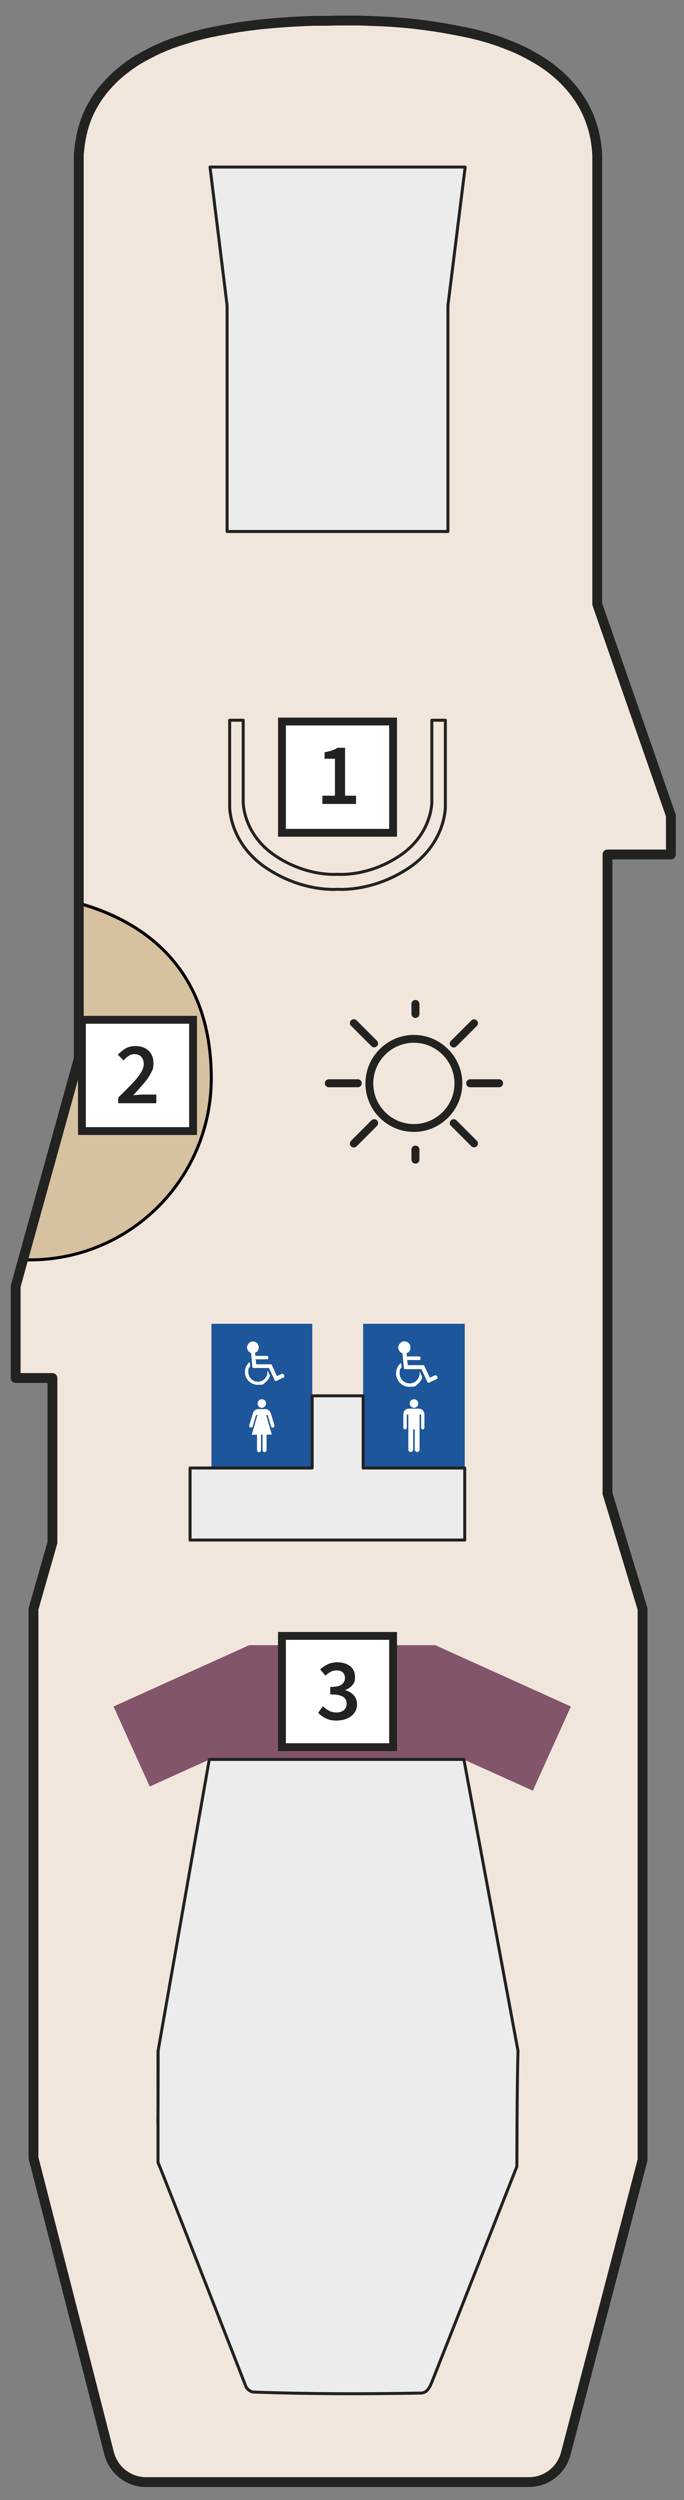 <?xml version="1.0" encoding="UTF-8"?><svg xmlns="http://www.w3.org/2000/svg" id="Ebene_1" version="1.1" viewBox="0 0 480.1 1752.6"><rect x="0" y="0" width="480.1" height="1752.6" fill="#808080" stroke="none"/><defs><style> .st0, .st1, .st2, .st3 { fill: none; } .st4 { stroke-miterlimit: 2.8; stroke-width: 5.5px; } .st4, .st5 { fill: #fff; } .st4, .st2, .st3 { stroke: #222221; } .st6 { fill: #82556b; } .st1 { stroke: #000; stroke-miterlimit: 6.9; } .st1, .st2 { stroke-width: 2.1px; } .st7 { isolation: isolate; } .st8 { fill: #d6c1a1; } .st2, .st3 { stroke-linecap: round; stroke-linejoin: round; } .st9 { fill: #f1e6dc; } .st10 { fill: #222221; } .st11 { fill: #1d569a; } .st3 { stroke-width: 6.9px; } .st12 { fill: #ececec; } </style></defs><g id="Ebene_11"><g class="st7"><g id="Flächen"><path class="st9" d="M228.7,14.5h-8.2c0,0-8,.4-8,.4l-7.7.4-7.5.5-7.4.6-7.3.7-7.3.9-7.3,1-7.3,1.2-7.4,1.4-5.6,1.1-4.9,1.1-4.8,1.2-4.6,1.3-4.5,1.4-4.4,1.4-4.3,1.5-4.1,1.6-4,1.7-3.9,1.8-3.7,1.9-3.6,1.9-3.5,2-3.4,2.1-3.2,2.2-3.1,2.3-2.9,2.3-2.8,2.4-2.7,2.5-2.5,2.6-2.4,2.6-2.3,2.7-2.1,2.8-2,2.8-1.8,2.9-1.7,3-1.6,3-1.4,3.1-1.3,3.2-1.1,3.3-1,3.3-.8,3.4-.7,3.5-.6,3.5-.4,3.6-.3,3.6v633.8l-44.3,159.7v64.3h25.8v115.4l-13.2,46.5v384.8l53.1,207.2c3,11.8,13.7,20.1,25.9,20.1h268.8c12.1,0,22.7-8.2,25.8-19.9l53.9-205.9v-386.3l-24.6-81v-447.9h44.5v-27.2l-51.7-148.3V109l-.3-3.6-.4-3.6-.5-3.5-.7-3.5-.8-3.4-1-3.3-1.1-3.3-1.2-3.2-1.4-3.1-1.5-3.1-1.7-3-1.8-2.9-2-2.9-2.1-2.8-2.2-2.7-2.4-2.6-2.5-2.6-2.6-2.5-2.8-2.4-2.9-2.4-3.1-2.3-3.2-2.2-3.3-2.1-3.5-2-3.6-2-3.7-1.9-3.8-1.8-4-1.7-4.1-1.6-4.2-1.6-4.4-1.5-4.5-1.4-4.6-1.3-4.7-1.2-4.9-1.1-1-.2-7.5-1.5-7.3-1.3-7.3-1.2-7.3-1-7.3-.9-7.3-.7-7.4-.6-7.6-.4-7.8-.3-8-.2h-8.3c0,0-6.4,0-6.4,0h-8.6ZM325.6,1233.5l38,204.4c-.8,26.5-.8,80.9-.8,80.9,0,0-57,144.6-59.2,150-1.6,4-3.4,8.9-8.3,8.9-39.2.7-77.8.7-117-.7-2.1,0-4.1-1.4-5.5-3.4,0,0-56.4-144.5-61.9-157.6v-78.4c0,17.2,0,33.7-.2,50.9l.2-50.9,35.9-204.1h178.8ZM254.9,978.5v50.6h71.3v50.5h-192.7v-50.5h85.7v-50.6h35.8,0ZM170.7,504.9v57.3s-.3,22.1,22.1,37.4c22.4,15.3,44.1,13.3,44.1,13.3h0s21.6,2,44.1-13.3c22.4-15.3,22.1-37.4,22.1-37.4v-57.3h9.5v60.6s.4,25.3-25.3,42.7-50.4,15.2-50.4,15.2h0s-24.7,2.3-50.4-15.2-25.3-42.7-25.3-42.7v-60.6h9.5ZM326.5,117.1l-12.1,97v158.5h-155v-158.5l-12-97h179.1,0Z"/><polygon class="st6" points="174.9 1153.3 174.9 1153.3 174.9 1153.3 79.7 1196.3 105.1 1252.4 146.9 1233.5 146.9 1233.5 325.6 1233.5 325.6 1233.5 374 1255.3 400.7 1196.3 305.5 1153.3 305.5 1153.3 174.9 1153.3"/><path class="st8" d="M55.3,740.7l-40.5,142.3c2.8.2,5.7.3,8.6.3,69,0,125-57.3,125-127.9s-39.5-109.3-93.1-123.7v109h0Z"/></g><g id="Crew"><polygon class="st12" points="159.4 214.1 159.4 372.6 314.4 372.6 314.4 214.1 326.5 117.1 147.4 117.1 159.4 214.1"/><rect class="st0" x="179.6" y="1163.7" width="112.4" height="44.3"/><path class="st12" d="M110.8,1488.4c.2-17.1.2-33.7.2-50.9l35.9-204.1h178.7l38,204.4c-.8,26.5-.8,80.9-.8,80.9,0,0-57,144.6-59.2,150-1.6,4-3.4,8.9-8.3,8.9-39.2.7-77.8.7-117-.7-2.1,0-4.1-1.4-5.5-3.4,0,0-56.4-144.5-61.9-157.6v-78.4"/><polygon class="st12" points="219.1 978.5 219.1 1029.1 133.4 1029.1 133.4 1079.6 326.2 1079.6 326.2 1029.1 254.9 1029.1 254.9 978.5 219.1 978.5"/><path class="st9" d="M170.7,504.9v57.3s-.3,22.1,22.1,37.4c22.4,15.3,44.1,13.3,44.1,13.3h0s21.6,2,44.1-13.3c22.4-15.3,22.1-37.4,22.1-37.4v-57.3h9.5v60.6s.4,25.3-25.3,42.7-50.4,15.2-50.4,15.2h0s-24.7,2.3-50.4-15.2-25.3-42.7-25.3-42.7v-60.6h9.5Z"/></g><g id="Toiletten"><rect class="st11" x="148.4" y="928" width="70.8" height="101.1"/><rect class="st11" x="254.9" y="928" width="71.3" height="101.1"/><path class="st5" d="M290.6,986.9c-1.7,0-3-1.4-3-3s1.3-3,3-3,3,1.3,3,3-1.3,3-3,3ZM286.6,1016.2v-24.5h-1.1v9c0,1.8-2.4,1.8-2.4,0v-9.3c0-2.2,1.7-3.9,3.8-3.9h7.1c2.3,0,3.9,2,3.9,4v9.2c0,1.8-2.3,1.8-2.3,0v-9h-1.1v24.5c0,.9-.8,1.7-1.7,1.7s-1.7-.8-1.7-1.7v-14.2h-1.1v14.2c0,.9-.8,1.7-1.7,1.7s-1.7-.8-1.7-1.7h0Z"/><path class="st5" d="M186.8,991.8h0l4,13.9h-3.7v10.9c0,1.9-2.8,1.8-2.8,0v-10.9h-1.1v10.9c0,1.9-2.8,1.9-2.8,0v-10.8h-3.7l4-13.9h-1l-2.3,7.9c-.6,1.7-2.9,1-2.4-.8l2.6-8.5c.3-1,1.5-2.7,3.6-2.7h5.1c2.1,0,3.3,1.7,3.7,2.7l2.6,8.5c.5,1.8-1.8,2.6-2.4.8l-2.3-7.8h-1.1v-.2h0ZM186.8,991.8h0ZM186.8,991.8h0ZM186.8,991.8h0ZM186.8,991.8h0ZM183.8,986.9c-1.7,0-3-1.4-3-3s1.3-3,3-3,3,1.4,3,3-1.4,3-3,3Z"/><path class="st5" d="M199.2,963.5c.2.4.4,1.1.4,1.5s-.2.5-.7.7l-4.4,2.1c-.6.3-.9.4-1.2.3-.2,0-.4-.2-.5-.5l-4-8.6h-11c-.3,0-.4,0-.5-.2,0,0-.2-.4-.2-.8l-.9-9.6c-1.7-.5-2.8-2.1-2.8-3.9s1.8-4.1,4.1-4.1,4.1,1.8,4.1,4.1-1.1,3.2-2.6,3.8l.2,2.2h8.4c.3,0,.4,0,.5.2,0,0,.2.5.2,1s0,.9-.2,1c0,0-.2.2-.5.2h-8.1l.3,3.5h10.7s.2.2.2.3l3.7,8,3.2-1.5c.3-.2.5-.2.6-.2.2,0,.3,0,.4.4M175,955h0c-2,1.7-3.1,4.2-3.1,6.8,0,4.9,4,9,9,9s3.9-.6,5.4-1.8c1.5-1.1,2.6-2.8,3.2-4.6h0c0,0-1.6-3.5-1.6-3.5,0,0,0,0-.2,0h0v1c0,3.7-3,6.7-6.7,6.7s-6.7-3-6.7-6.7.5-2.8,1.3-4h0c0,0-.2-2.7-.2-2.7h0"/><path class="st5" d="M306.7,964.5c.2.5.4,1.2.4,1.6s-.3.5-.7.7l-4.6,2.2c-.6.3-1,.4-1.2.3-.2,0-.4-.2-.6-.5l-4.2-9h-11.5c-.3,0-.4,0-.6-.2,0,0-.2-.4-.2-.8l-1-10.1c-1.7-.6-3-2.2-3-4.1s1.9-4.3,4.3-4.3,4.3,1.9,4.3,4.3-1.1,3.4-2.7,4l.2,2.3h8.8c.3,0,.4,0,.5.2s.2.5.2,1.1,0,.9-.2,1c0,0-.2.2-.5.2h-8.6l.4,3.6h11.3s.2.2.3.4l3.9,8.4,3.4-1.6c.3-.2.5-.2.6-.2.2,0,.3,0,.5.5M281.2,955.7h0c-2.1,1.8-3.2,4.4-3.2,7.1,0,5.2,4.2,9.4,9.4,9.4s4.1-.7,5.7-1.9c1.6-1.2,2.8-2.9,3.3-4.9h0c0,0-1.7-3.6-1.7-3.6,0,0,0,0-.2,0h0v1c0,3.9-3.2,7-7,7s-7-3.2-7-7,.5-3,1.4-4.2h0c0,0-.3-2.8-.3-2.8v-.2h0"/></g><g id="Konturen"><path class="st2" d="M36.8,966H11v-64.3l44.3-159.7V108.2l.4-3.6.4-3.6.6-3.5.7-3.5.8-3.4,1-3.3,1.1-3.3,1.3-3.2,1.4-3.1,1.6-3,1.7-3,1.8-2.9,2-2.8,2.1-2.8,2.3-2.7,2.4-2.6,2.5-2.6,2.7-2.5,2.8-2.4,2.9-2.3,3.1-2.3,3.2-2.2,3.4-2.1,3.5-2,3.6-1.9,3.7-1.9,3.9-1.8,4-1.7,4.1-1.6,4.3-1.5,4.4-1.4,4.5-1.4,4.6-1.3,4.8-1.2,4.9-1.1,5.6-1.1,7.4-1.4,7.3-1.2,7.3-1,7.3-.9,7.3-.7,7.4-.6,7.5-.5,7.7-.4,8-.3h8.2c0,0,8.5-.2,8.5-.2h14.7c0,0,8,.3,8,.3l7.8.3,7.6.4,7.4.6,7.3.7,7.3.9,7.3,1,7.3,1.2,7.3,1.3,7.5,1.5,1,.2,4.9,1.1,4.7,1.2,4.6,1.3,4.5,1.4,4.4,1.5,4.2,1.6,4.1,1.6,4,1.7,3.8,1.8,3.7,1.9,3.6,2,3.5,2,3.3,2.1,3.2,2.2,3.1,2.3,2.9,2.4,2.8,2.4,2.6,2.5,2.5,2.6,2.4,2.7,2.2,2.7,2.1,2.8,2,2.9,1.8,2.9,1.7,3,1.5,3.1,1.4,3.1,1.2,3.2,1.1,3.3,1,3.3.8,3.4.7,3.5.5,3.5.4,3.6.2,3.6v314.5l51.7,148.3v27.2h-44.5v447.9l24.6,81v386.3l-53.9,205.9c-3.1,11.7-13.7,19.9-25.8,19.9H102.5c-12.2,0-22.8-8.3-25.9-20.1l-53.1-207.2v-384.8l13.3-46.5v-115.4h0,0Z"/><path class="st1" d="M16.1,883.2h4.9c70.3,0,127.3-57,127.3-127.3s-39.4-107.7-93.1-122.7"/><polygon class="st2" points="159.4 214.1 159.4 372.6 314.4 372.6 314.4 214.1 326.5 117.1 147.4 117.1 159.4 214.1"/><path class="st2" d="M110.8,1488.4c.2-17.1.2-33.7.2-50.9l35.9-204.1h178.7l38,204.4c-.8,26.5-.8,80.9-.8,80.9,0,0-57,144.6-59.2,150-1.6,4-3.4,8.9-8.3,8.9-39.2.7-77.8.7-117-.7-2.1,0-4.1-1.4-5.5-3.4,0,0-56.4-144.5-61.9-157.6v-78.4"/><polygon class="st2" points="219.1 978.5 219.1 1029.1 133.4 1029.1 133.4 1079.6 326.2 1079.6 326.2 1029.1 254.9 1029.1 254.9 978.5 219.1 978.5"/><path class="st2" d="M170.7,504.9v57.3s-.3,22.1,22.1,37.4c22.4,15.3,44.1,13.3,44.1,13.3h0s21.6,2,44.1-13.3c22.4-15.3,22.1-37.4,22.1-37.4v-57.3h9.5v60.6s.4,25.3-25.3,42.7-50.4,15.2-50.4,15.2h0s-24.7,2.3-50.4-15.2-25.3-42.7-25.3-42.7v-60.6h9.5Z"/></g><g id="Nummern"><g><rect class="st4" x="197.9" y="505.8" width="78" height="78"/><path class="st10" d="M226.3,563.6v-5.8h8.8v-25.9h-7.3v-4.5c1.9-.4,3.6-.8,5.1-1.3s2.8-1.1,4-1.9h5.3v33.6h7.7v5.8h-23.7.1Z"/></g><g><rect class="st4" x="57.5" y="714.9" width="78" height="78"/><path class="st10" d="M83,773.5v-4.1c3.7-3.6,6.8-6.7,9.5-9.5s4.7-5.3,6.2-7.6c1.4-2.3,2.2-4.4,2.2-6.4s-.6-3.7-1.7-5c-1.1-1.2-2.7-1.9-4.8-1.9s-2.9.4-4.2,1.3c-1.3.9-2.4,1.9-3.5,3.1l-4-4c1.8-1.9,3.7-3.4,5.6-4.5s4.3-1.6,6.9-1.6c3.8,0,6.8,1.1,9.1,3.3s3.4,5.1,3.4,8.8-.6,4.7-1.9,7.1c-1.3,2.4-3,4.9-5.2,7.4s-4.5,5.2-7.1,7.9c1,0,2.1-.2,3.3-.3s2.3-.2,3.2-.2h9.7v6.1h-26.7Z"/></g><g><rect class="st4" x="197.9" y="1146.8" width="78" height="78"/><path class="st10" d="M236.7,1206.2c-3.2,0-5.9-.5-8-1.6-2.2-1.1-4-2.4-5.4-3.9l3.4-4.6c1.2,1.2,2.6,2.2,4.1,3.1,1.5.8,3.3,1.3,5.3,1.3s3.9-.5,5.2-1.6,2-2.5,2-4.4-.3-2.5-1-3.6c-.7-1-1.9-1.8-3.5-2.3-1.7-.5-4-.8-7-.8v-5.2c3.9,0,6.6-.6,8.1-1.8s2.2-2.7,2.2-4.5-.5-2.9-1.5-3.9-2.5-1.4-4.3-1.4-2.9.3-4.2,1-2.5,1.6-3.7,2.7l-3.7-4.4c1.7-1.5,3.5-2.7,5.4-3.6s4.1-1.4,6.4-1.4c3.8,0,6.9.9,9.2,2.7,2.4,1.8,3.5,4.4,3.5,7.7s-.6,4-1.8,5.5-2.9,2.7-5,3.5v.2c2.3.6,4.3,1.8,5.8,3.4,1.6,1.7,2.4,3.8,2.4,6.4s-.6,4.4-1.9,6.1-2.9,3-5,3.9-4.4,1.4-6.9,1.4h0Z"/></g></g><g id="Außenkontur"><path class="st3" d="M36.8,966H11v-64.3l44.3-159.7V108.2l.4-3.6.4-3.6.6-3.5.7-3.5.8-3.4,1-3.3,1.1-3.3,1.3-3.2,1.4-3.1,1.6-3,1.7-3,1.8-2.9,2-2.8,2.1-2.8,2.3-2.7,2.4-2.6,2.5-2.6,2.7-2.5,2.8-2.4,2.9-2.3,3.1-2.3,3.2-2.2,3.4-2.1,3.5-2,3.6-1.9,3.7-1.9,3.9-1.8,4-1.7,4.1-1.6,4.3-1.5,4.4-1.4,4.5-1.4,4.6-1.3,4.8-1.2,4.9-1.1,5.6-1.1,7.4-1.4,7.3-1.2,7.3-1,7.3-.9,7.3-.7,7.4-.6,7.5-.5,7.7-.4,8-.3h8.2c0,0,8.5-.2,8.5-.2h14.7c0,0,8,.3,8,.3l7.8.3,7.6.4,7.4.6,7.3.7,7.3.9,7.3,1,7.3,1.2,7.3,1.3,7.5,1.5,1,.2,4.9,1.1,4.7,1.2,4.6,1.3,4.5,1.4,4.4,1.5,4.2,1.6,4.1,1.6,4,1.7,3.8,1.8,3.7,1.9,3.6,2,3.5,2,3.3,2.1,3.2,2.2,3.1,2.3,2.9,2.4,2.8,2.4,2.6,2.5,2.5,2.6,2.4,2.7,2.2,2.7,2.1,2.8,2,2.9,1.8,2.9,1.7,3,1.5,3.1,1.4,3.1,1.2,3.2,1.1,3.3,1,3.3.8,3.4.7,3.5.5,3.5.4,3.6.2,3.6v314.5l51.7,148.3v27.2h-44.5v447.9l24.6,81v386.3l-53.9,205.9c-3.1,11.7-13.7,19.9-25.8,19.9H102.5c-12.2,0-22.8-8.3-25.9-20.1l-53.1-207.2v-384.8l13.3-46.5v-115.4h0,0Z"/></g><g id="Icon"><g><path class="st10" d="M327.2,759.4c0,1.5,1.2,2.8,2.8,2.8h20.3c1.5,0,2.8-1.2,2.8-2.8s-1.2-2.8-2.8-2.8h-20.3c-1.5,0-2.8,1.2-2.8,2.8Z"/><path class="st10" d="M316.5,789.2l14.3,14.3c1.1,1.1,2.8,1.1,3.9,0,.5-.5.8-1.2.8-1.9s-.3-1.4-.8-1.9l-14.3-14.3c-1.1-1.1-2.8-1.1-3.9,0s-1.1,2.8,0,3.9h0Z"/><path class="st10" d="M264.6,789.2c.5-.5.8-1.2.8-1.9s-.3-1.4-.8-1.9c-1.1-1.1-2.8-1.1-3.9,0l-14.3,14.3c-1.1,1.1-1.1,2.8,0,3.9s2.8,1.1,3.9,0l14.3-14.3h0Z"/><path class="st10" d="M291.6,803.1c-1.5,0-2.8,1.2-2.8,2.8v7c0,1.5,1.2,2.8,2.8,2.8s2.8-1.2,2.8-2.8v-7c0-1.5-1.2-2.8-2.8-2.8Z"/><path class="st10" d="M253.9,759.4c0-1.5-1.2-2.8-2.8-2.8h-20.3c-1.5,0-2.8,1.2-2.8,2.8s1.2,2.8,2.8,2.8h20.3c1.5,0,2.8-1.2,2.8-2.8Z"/><path class="st10" d="M256.5,759.5c0,18.8,15.3,34,34,34s34-15.3,34-34-15.3-34-34-34-34,15.3-34,34ZM290.5,731c15.7,0,28.5,12.8,28.5,28.5s-12.8,28.5-28.5,28.5-28.5-12.8-28.5-28.5,12.8-28.5,28.5-28.5Z"/><path class="st10" d="M246.4,719.1l14.3,14.3c1.1,1.1,2.8,1.1,3.9,0,.5-.5.8-1.2.8-1.9s-.3-1.4-.8-1.9l-14.3-14.3c-1.1-1.1-2.8-1.1-3.9,0s-1.1,2.8,0,3.9h0Z"/><path class="st10" d="M288.8,703.8v7c0,1.5,1.2,2.8,2.8,2.8s2.8-1.2,2.8-2.8v-7c0-1.5-1.2-2.8-2.8-2.8s-2.8,1.2-2.8,2.8Z"/><path class="st10" d="M316.5,729.6c-1.1,1.1-1.1,2.8,0,3.9s2.8,1.1,3.9,0l14.3-14.3c.5-.5.8-1.2.8-1.9s-.3-1.4-.8-1.9c-1.1-1.1-2.8-1.1-3.9,0l-14.3,14.3h0Z"/></g></g></g></g></svg>
